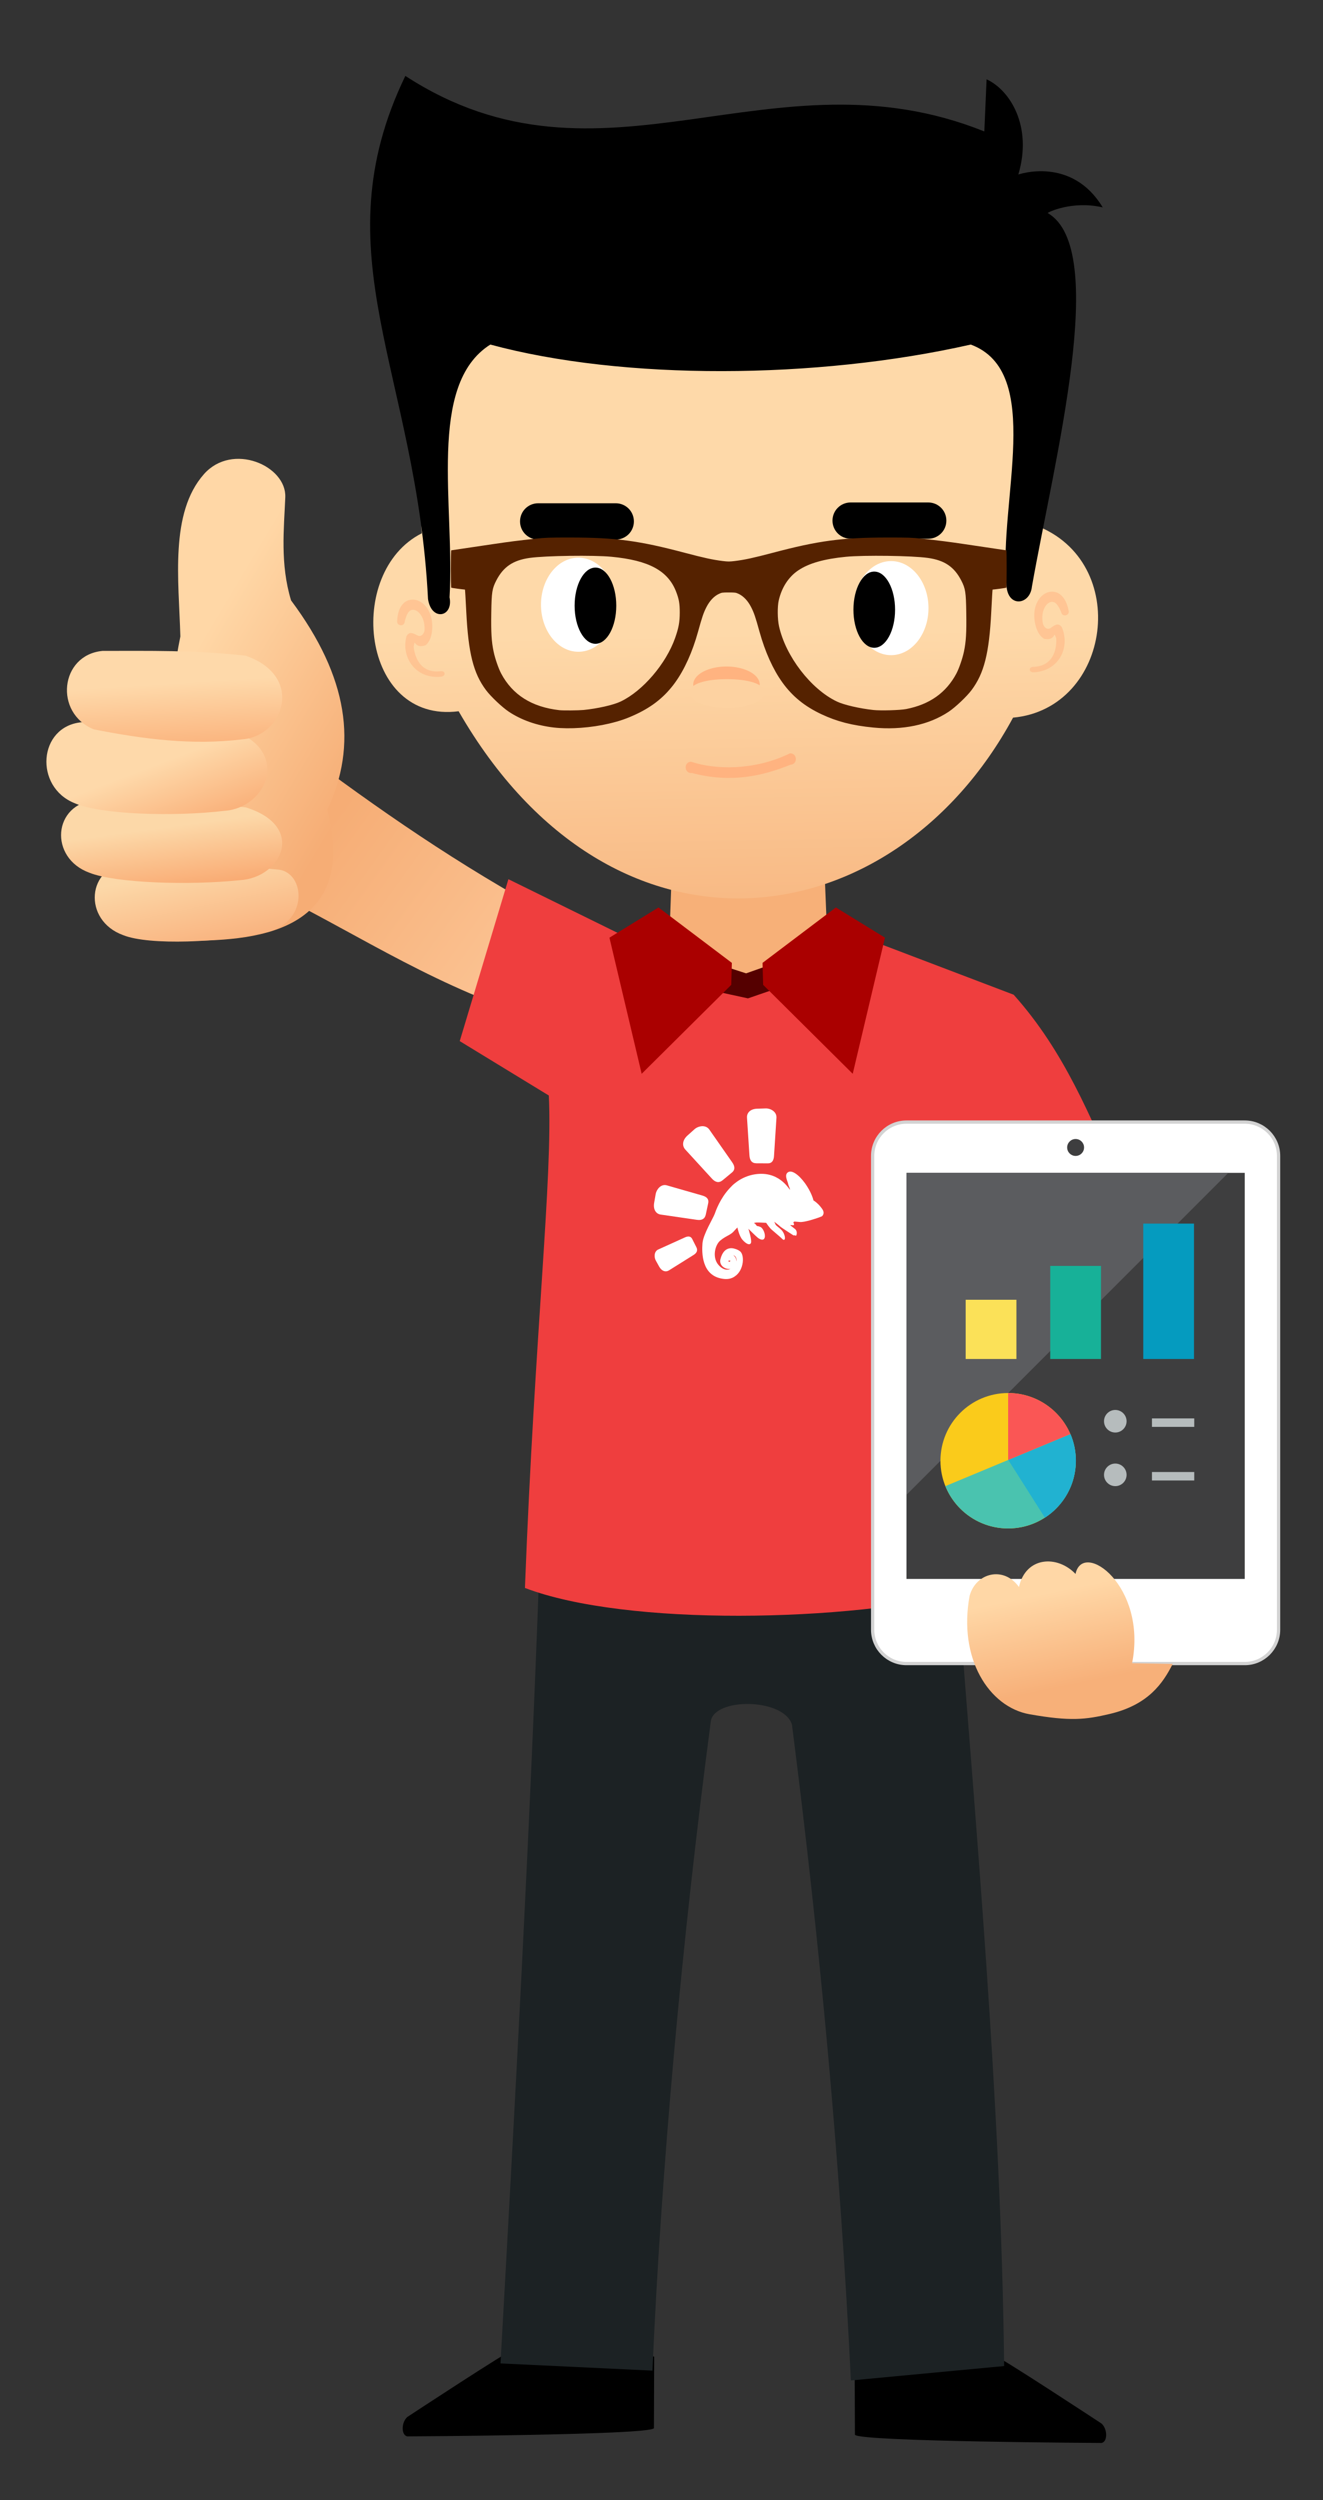 <?xml version="1.0" encoding="UTF-8" standalone="no"?>
<!-- Created with Inkscape (http://www.inkscape.org/) -->

<svg
   xmlns:dc="http://purl.org/dc/elements/1.1/"
   xmlns:cc="http://creativecommons.org/ns#"
   xmlns:rdf="http://www.w3.org/1999/02/22-rdf-syntax-ns#"
   xmlns:svg="http://www.w3.org/2000/svg"
   xmlns="http://www.w3.org/2000/svg"
   xmlns:xlink="http://www.w3.org/1999/xlink"
   xmlns:sodipodi="http://sodipodi.sourceforge.net/DTD/sodipodi-0.dtd"
   xmlns:inkscape="http://www.inkscape.org/namespaces/inkscape"
   width="180"
   height="340"
   viewBox="0 0 180 340"
   id="svg4971"
   version="1.1"
   inkscape:version="0.91 r"
   sodipodi:docname="results.svg">
  <rect x="0" y="0" width="180" height="340" fill="#333333" stroke="none"/>
  <defs
     id="defs4973">
    <linearGradient
       inkscape:collect="always"
       xlink:href="#linearGradient8700"
       id="linearGradient8706"
       x1="178.045"
       y1="588.695"
       x2="184.809"
       y2="588.695"
       gradientUnits="userSpaceOnUse"
       gradientTransform="translate(-32.527,-257.387)" />
    <linearGradient
       inkscape:collect="always"
       id="linearGradient8700">
      <stop
         style="stop-color:#fecfa3;stop-opacity:1;"
         offset="0"
         id="stop8702" />
      <stop
         style="stop-color:#f6ad75;stop-opacity:1"
         offset="1"
         id="stop8704" />
    </linearGradient>
    <linearGradient
       inkscape:collect="always"
       xlink:href="#linearGradient8692"
       id="linearGradient8698"
       x1="111.884"
       y1="535.925"
       x2="138.787"
       y2="555.3"
       gradientUnits="userSpaceOnUse"
       gradientTransform="translate(-32.527,-257.387)" />
    <linearGradient
       inkscape:collect="always"
       id="linearGradient8692">
      <stop
         style="stop-color:#f6ad75;stop-opacity:1"
         offset="0"
         id="stop8694" />
      <stop
         style="stop-color:#fecfa3;stop-opacity:1"
         offset="1"
         id="stop8696" />
    </linearGradient>
    <linearGradient
       inkscape:collect="always"
       xlink:href="#linearGradient9229"
       id="linearGradient9235"
       x1="173.942"
       y1="546.221"
       x2="173.327"
       y2="512.28"
       gradientUnits="userSpaceOnUse" />
    <linearGradient
       inkscape:collect="always"
       id="linearGradient9229">
      <stop
         style="stop-color:#f7b37d;stop-opacity:1"
         offset="0"
         id="stop9231" />
      <stop
         style="stop-color:#fed9a9;stop-opacity:1"
         offset="1"
         id="stop9233" />
    </linearGradient>
    <linearGradient
       inkscape:collect="always"
       xlink:href="#linearGradient8641"
       id="linearGradient8647"
       x1="175.71"
       y1="824.862"
       x2="187.193"
       y2="831.112"
       gradientUnits="userSpaceOnUse" />
    <linearGradient
       inkscape:collect="always"
       id="linearGradient8641">
      <stop
         style="stop-color:#ffd7a6;stop-opacity:1;"
         offset="0"
         id="stop8643" />
      <stop
         style="stop-color:#f6ad75;stop-opacity:1"
         offset="1"
         id="stop8645" />
    </linearGradient>
    <linearGradient
       inkscape:collect="always"
       xlink:href="#linearGradient8673"
       id="linearGradient8679"
       x1="178.132"
       y1="835.24"
       x2="179.356"
       y2="840.013"
       gradientUnits="userSpaceOnUse" />
    <linearGradient
       inkscape:collect="always"
       id="linearGradient8673">
      <stop
         style="stop-color:#fcd8a8;stop-opacity:1;"
         offset="0"
         id="stop8675" />
      <stop
         style="stop-color:#f9b37f;stop-opacity:1"
         offset="1"
         id="stop8677" />
    </linearGradient>
    <linearGradient
       inkscape:collect="always"
       xlink:href="#linearGradient8665"
       id="linearGradient8671"
       x1="180.474"
       y1="836.107"
       x2="179.794"
       y2="832.218"
       gradientUnits="userSpaceOnUse" />
    <linearGradient
       inkscape:collect="always"
       id="linearGradient8665">
      <stop
         style="stop-color:#f9aa72;stop-opacity:1;"
         offset="0"
         id="stop8667" />
      <stop
         style="stop-color:#fcd8a8;stop-opacity:1"
         offset="1"
         id="stop8669" />
    </linearGradient>
    <linearGradient
       inkscape:collect="always"
       xlink:href="#linearGradient8657"
       id="linearGradient8663"
       x1="176.549"
       y1="828.457"
       x2="178.581"
       y2="833.237"
       gradientUnits="userSpaceOnUse" />
    <linearGradient
       inkscape:collect="always"
       id="linearGradient8657">
      <stop
         style="stop-color:#fed9aa;stop-opacity:1;"
         offset="0"
         id="stop8659" />
      <stop
         style="stop-color:#f9aa72;stop-opacity:1"
         offset="1"
         id="stop8661" />
    </linearGradient>
    <linearGradient
       inkscape:collect="always"
       xlink:href="#linearGradient8649"
       id="linearGradient8655"
       x1="177.11"
       y1="828.307"
       x2="176.606"
       y2="823.357"
       gradientUnits="userSpaceOnUse"
       gradientTransform="translate(0.354,0.442)" />
    <linearGradient
       inkscape:collect="always"
       id="linearGradient8649">
      <stop
         style="stop-color:#faab73;stop-opacity:1"
         offset="0"
         id="stop8651" />
      <stop
         style="stop-color:#fed9aa;stop-opacity:1"
         offset="1"
         id="stop8653" />
    </linearGradient>
    <linearGradient
       inkscape:collect="always"
       xlink:href="#linearGradient9208"
       id="linearGradient9214"
       x1="177.488"
       y1="605.622"
       x2="179.243"
       y2="614.122"
       gradientUnits="userSpaceOnUse"
       gradientTransform="translate(-32.527,-257.387)" />
    <linearGradient
       inkscape:collect="always"
       id="linearGradient9208">
      <stop
         style="stop-color:#ffd7a6;stop-opacity:1;"
         offset="0"
         id="stop9210" />
      <stop
         style="stop-color:#f7b079;stop-opacity:1"
         offset="1"
         id="stop9212" />
    </linearGradient>
  </defs>
  <sodipodi:namedview
     id="base"
     pagecolor="#ffffff"
     bordercolor="#666666"
     borderopacity="1.0"
     inkscape:pageopacity="0.0"
     inkscape:pageshadow="2"
     inkscape:zoom="1.8447168"
     inkscape:cx="49.833157"
     inkscape:cy="151.48105"
     inkscape:document-units="px"
     inkscape:current-layer="layer1"
     showgrid="false"
     units="px"
     inkscape:window-width="1920"
     inkscape:window-height="1056"
     inkscape:window-x="1920"
     inkscape:window-y="24"
     inkscape:window-maximized="1" />
  <g
     inkscape:label="Capa 1"
     inkscape:groupmode="layer"
     id="layer1"
     transform="translate(0,-712.362)">
    <g
       id="g14444"
       transform="matrix(1.491,0,0,1.491,-74.111,409.864)"
       inkscape:export-filename="/var/www/chamilo/main/default_course_document/images/mr_chamilo/results.png"
       inkscape:export-xdpi="90"
       inkscape:export-ydpi="90">
      <path
         sodipodi:nodetypes="cccccc"
         inkscape:connector-curvature="0"
         id="path8457"
         d="m 111.094,279.921 -0.359,9.98 7.303,9.037 c 0,0 7.1,-8.081 7.219,-8.917 l -0.418,-10.279 z"
         style="fill:#f7b078;fill-opacity:1;fill-rule:evenodd;stroke:none;stroke-width:0.5;stroke-linecap:butt;stroke-linejoin:miter;stroke-miterlimit:4;stroke-dasharray:none;stroke-opacity:1" />
      <path
         sodipodi:nodetypes="ccccccc"
         inkscape:connector-curvature="0"
         id="path8461"
         d="m 127.693,418.437 0.025,6.522 c 0.467,0.632 22.506,0.745 22.506,0.745 0.564,-0.11 0.557,-1.272 -0.007,-1.773 0,0 -9.508,-6.254 -9.804,-6.212 -3.813,-0.282 -10.122,-0.17 -12.72,0.718 z"
         style="fill:#000000;fill-opacity:1;fill-rule:evenodd;stroke:none;stroke-width:1px;stroke-linecap:butt;stroke-linejoin:miter;stroke-opacity:1" />
      <path
         style="fill:#000000;fill-opacity:1;fill-rule:evenodd;stroke:none;stroke-width:1px;stroke-linecap:butt;stroke-linejoin:miter;stroke-opacity:1"
         d="m 109.401,417.839 -0.025,6.522 c -0.467,0.632 -22.506,0.744 -22.506,0.744 -0.564,-0.11 -0.557,-1.272 0.007,-1.773 0,0 9.508,-6.254 9.804,-6.212 3.813,-0.282 10.122,-0.17 12.72,0.718 z"
         id="path8463"
         inkscape:connector-curvature="0"
         sodipodi:nodetypes="ccccccc" />
      <path
         style="fill:url(#linearGradient8706);fill-opacity:1;fill-rule:evenodd;stroke:none;stroke-width:1px;stroke-linecap:butt;stroke-linejoin:miter;stroke-opacity:1"
         d="m 140.922,310.073 c 4.68,14.049 5.05,29.825 4.195,44.568 l 6.816,-0.734 c 0.635,-16.022 0.892,-31.722 -3.67,-45.932 z"
         id="path8465"
         inkscape:connector-curvature="0"
         sodipodi:nodetypes="ccccc" />
      <path
         sodipodi:nodetypes="ccccccccc"
         inkscape:connector-curvature="0"
         id="path8467"
         d="m 98.926,345.851 37.992,-0.283 c 1.807,23.65 4.154,49.251 4.416,73.121 l -13.984,1.315 c -0.975,-19.941 -2.827,-39.882 -5.379,-59.823 -0.752,-2.446 -7.203,-2.481 -7.411,-0.239 -2.651,20.073 -4.531,41.021 -5.319,59.165 l -13.865,-0.657 c 1.339,-23.888 2.652,-47.827 3.549,-72.6 z"
         style="fill:#1c2224;fill-opacity:1;fill-rule:evenodd;stroke:none;stroke-width:1px;stroke-linecap:butt;stroke-linejoin:miter;stroke-opacity:1" />
      <path
         sodipodi:nodetypes="ccccc"
         inkscape:connector-curvature="0"
         id="path8690"
         d="m 78.135,272.134 c 7.535,5.586 14.682,10.466 24,15.384 l -2.793,8.424 c -9.456,-2.797 -16.607,-7.631 -24.485,-11.555 z"
         style="fill:url(#linearGradient8698);fill-opacity:1;fill-rule:evenodd;stroke:none;stroke-width:1px;stroke-linecap:butt;stroke-linejoin:miter;stroke-opacity:1" />
      <path
         sodipodi:nodetypes="ccccccccccccc"
         inkscape:connector-curvature="0"
         id="path8469"
         d="m 128.772,288.502 13.43,5.108 c 4.665,5.208 7.006,11.19 9.632,17.077 l -11.143,3.776 -3.108,-6.89 0.592,40.484 c -11.165,2.787 -31.327,3.191 -40.568,-0.338 0.899,-23.379 2.544,-37.412 2.179,-44.915 l -8.129,-4.962 4.441,-14.768 10.298,5.06 11.522,3.908 z"
         style="fill:#ef3e3e;fill-opacity:1;fill-rule:evenodd;stroke:none;stroke-width:1px;stroke-linecap:butt;stroke-linejoin:miter;stroke-opacity:1" />
      <path
         inkscape:connector-curvature="0"
         id="path8471"
         d="m 114.493,293.183 c 0.338,0.085 3.465,0.761 3.465,0.761 l 3.676,-1.268 -0.972,-2.028 -2.874,1.014 -2.747,-0.887 z"
         style="fill:#550000;fill-rule:evenodd;stroke:none;stroke-width:1px;stroke-linecap:butt;stroke-linejoin:miter;stroke-opacity:1" />
      <path
         sodipodi:nodetypes="cccccc"
         inkscape:connector-curvature="0"
         id="path8473"
         d="m 119.342,292.71 8.175,8.114 2.941,-12.417 -4.478,-2.756 -6.693,5.055 z"
         style="fill:#aa0000;fill-rule:evenodd;stroke:none;stroke-width:1px;stroke-linecap:butt;stroke-linejoin:miter;stroke-opacity:1" />
      <path
         style="fill:#aa0000;fill-rule:evenodd;stroke:none;stroke-width:1px;stroke-linecap:butt;stroke-linejoin:miter;stroke-opacity:1"
         d="m 116.433,292.71 -8.175,8.114 -2.941,-12.417 4.478,-2.756 6.693,5.055 z"
         id="path8475"
         inkscape:connector-curvature="0"
         sodipodi:nodetypes="cccccc" />
      <g
         style="fill:#ffffff"
         transform="matrix(0.089,0,0,0.091,64.985,256.688)"
         id="g8479">
        <path
           style="fill:#ffffff;fill-opacity:1;stroke:none"
           d="m 670.879,627.884 c 0,0 1.414,-0.698 1.85,-3.093 7.1e-4,-0.141 0.002,-0.282 0.002,-0.423 l 0.002,-0.423 c -0.13,-2.257 -2.373,-4.948 -4.899,-7.64 -2.947,-2.976 -5.48,-4.399 -5.48,-4.399 0,0 -1.24,-5.929 -6.559,-14.135 -5.178,-8.206 -14.163,-16.853 -19.113,-14.34 -4.95,2.513 -0.613,9.586 -0.342,11.703 0.412,2.258 2.509,5.936 1.804,5.932 -0.846,-0.145 -11.465,-20.365 -38.297,-14.861 -6.92,1.516 -12.861,4.447 -17.676,8.23 l -0.24,47.1 c 1.701,-1.684 2.411,-2.526 2.411,-2.526 0,0 1.791,8.47 5.157,12.295 3.366,3.825 7.446,6.102 8.73,3.288 1.283,-2.673 -2.608,-14.256 -2.608,-14.256 0,0 7.3,7.088 9.407,8.791 2.107,1.703 6.188,3.839 7.336,0.037 1.007,-3.802 -1.926,-9.599 -4.319,-10.599 -2.252,-0.999 -3.663,-1.006 -3.663,-1.006 0,0 -1.401,-1.84 -2.104,-2.408 -0.844,-0.568 -0.985,-0.569 -0.985,-0.569 0,0 1.273,-0.699 5.223,-0.538 4.09,0.162 7.334,0.319 7.334,0.319 0,0 3.641,5.377 5.889,7.081 2.107,1.844 7.586,6.243 9.552,8.087 1.825,1.843 2.949,2.694 3.662,1.147 0.572,-1.548 -0.395,-5.643 -2.919,-8.617 -2.666,-2.834 -5.48,-4.399 -6.46,-5.815 -0.838,-1.696 -1.396,-2.969 -1.396,-2.969 0,0 5.2,3.834 6.464,5.11 1.405,1.135 10.686,6.964 12.233,7.959 1.546,1.136 2.255,0.435 2.255,0.435 0,0 1.124,0.852 1.55,0.29 0.426,-0.562 1.574,-4.364 -1.377,-6.635 -3.091,-2.413 -4.92,-3.551 -4.636,-3.831 0.142,-0.281 3.241,0.722 3.669,-0.122 0.286,-0.704 -0.132,-1.834 -0.554,-2.118 -0.28,-0.424 0.853,-1.265 0.853,-1.265 0,0 1.129,0.006 5.782,0.452 4.653,0.447 16.382,-3.442 18.785,-4.276 2.403,-0.834 3.675,-1.392 3.675,-1.392 l 0,0 z m -89.184,60.185 c 9.766,-6.296 10.271,-22.37 4.926,-25.5 -1.547,-0.995 -3.095,-1.708 -4.786,-2.14 l -0.037,7.333 c 0.422,0.284 0.843,0.709 1.121,1.416 0.838,1.696 0.404,3.81 0.404,3.81 0,0 -0.127,-2.68 -1.108,-4.095 -0.14,-0.142 -0.281,-0.283 -0.421,-0.425 l -0.1,19.601 z m 0.476,-93.635 c -2.124,1.54 -3.967,3.364 -5.669,5.189 l -0.237,46.677 c 1.415,-0.839 2.689,-1.679 3.823,-2.801 0.709,-0.702 1.277,-1.404 1.844,-1.965 l 0.24,-47.1 0,0 z m -6.131,96.004 c 2.118,-0.412 4.098,-1.248 5.655,-2.369 l 0.1,-19.601 c -0.841,-1.132 -1.542,-1.841 -1.542,-1.841 0,0 0.704,0.286 1.546,1.136 l 0.037,-7.333 c -1.831,-0.573 -3.805,-0.865 -5.641,-0.452 l -0.062,12.268 0,0 c 0.425,-0.28 1.131,-0.417 0.844,0.568 -0.144,0.563 -0.567,0.561 -0.849,0.56 l 0,0 -0.037,7.192 c 0.282,0.002 0.705,0.003 0.988,-0.136 0,0 -0.284,0.281 -0.99,0.559 l -0.048,9.448 z m 0.462,-90.815 c -9.928,10.385 -14.365,22.913 -15.367,25.729 -1.574,4.364 -11.67,20.107 -12.564,29.409 -0.753,9.445 -1.011,32.43 20.416,35.641 2.537,0.436 4.935,0.448 7.054,0.036 l 0.048,-9.448 c -1.978,0.554 -6.354,1.096 -11.263,-4.57 -6.592,-7.649 -3.284,-20.042 1.957,-24.246 3.4,-2.803 6.653,-4.338 9.482,-5.875 l 0.237,-46.677 0,0 z m -0.307,60.355 -0.062,12.268 c -0.425,0.28 -0.707,0.278 -0.987,-0.146 -0.286,0.845 0.276,1.271 0.981,1.274 l -0.037,7.192 c -4.516,0.4 -10.704,-3.58 -9.12,-9.777 1.87,-7.042 5.271,-10.127 9.225,-10.812 z"
           id="path8481"
           inkscape:connector-curvature="0" />
        <g
           style="fill:#ffffff;fill-opacity:1"
           inkscape:transform-center-y="-65.497173"
           transform="matrix(0.675,0.003,-0.003,0.675,391.442,224.966)"
           id="g8483">
          <path
             sodipodi:nodetypes="sssssssss"
             inkscape:connector-curvature="0"
             id="path8485"
             d="m 317.497,435.666 13.283,-0.497 c 7.13,-0.267 16.92,4.74 16.36,13.874 l -3.481,56.8 c -0.436,7.122 -3.506,10.89 -9.149,10.89 l -17.51,0 c -7.135,0 -10.136,-4.519 -10.641,-11.636 l -3.979,-56.054 c -0.505,-7.117 4.998,-12.997 15.117,-13.376 z"
             style="fill:#ffffff;fill-opacity:1;stroke:none" />
        </g>
        <g
           style="fill:#ffffff;fill-opacity:0.703"
           inkscape:transform-center-x="43.829697"
           id="g8487"
           transform="matrix(0.551,-0.446,0.447,0.551,163.593,448.329)"
           inkscape:transform-center-y="-53.403829">
          <path
             style="fill:#ffffff;fill-opacity:1;stroke:none"
             d="m 317.497,435.666 13.283,-0.497 c 7.13,-0.267 16.92,4.74 16.36,13.874 l -3.481,56.8 c -0.436,7.122 -3.506,10.89 -9.149,10.89 l -17.51,0 c -7.135,0 -10.136,-4.519 -10.641,-11.636 l -3.979,-56.054 c -0.505,-7.117 4.998,-12.997 15.117,-13.376 z"
             id="path8489"
             inkscape:connector-curvature="0"
             sodipodi:nodetypes="sssssssss" />
        </g>
        <g
           style="fill:#ffffff;fill-opacity:1"
           inkscape:transform-center-y="-14.415814"
           transform="matrix(0.142,-0.654,0.654,0.141,169.005,760.522)"
           id="g8491"
           inkscape:transform-center-x="63.28487">
          <path
             sodipodi:nodetypes="sssssssss"
             inkscape:connector-curvature="0"
             id="path8493"
             d="m 317.497,435.666 13.283,-0.497 c 7.13,-0.267 16.92,4.74 16.36,13.874 l -3.481,56.8 c -0.436,7.122 -3.506,10.89 -9.149,10.89 l -17.51,0 c -7.135,0 -10.136,-4.519 -10.641,-11.636 l -3.979,-56.054 c -0.505,-7.117 4.998,-12.997 15.117,-13.376 z"
             style="fill:#ffffff;fill-opacity:1;stroke:none" />
        </g>
        <g
           style="fill:#ffffff;fill-opacity:1"
           inkscape:transform-center-x="45.418014"
           id="g8495"
           transform="matrix(-0.243,-0.469,0.469,-0.243,376.974,933.025)"
           inkscape:transform-center-y="24.205256">
          <path
             style="fill:#ffffff;fill-opacity:1;stroke:none"
             d="m 317.497,435.666 13.283,-0.497 c 7.13,-0.267 16.92,4.74 16.36,13.874 l -3.481,56.8 c -0.436,7.122 -3.506,10.89 -9.149,10.89 l -17.51,0 c -7.135,0 -10.136,-4.519 -10.641,-11.636 l -3.979,-56.054 c -0.505,-7.117 4.998,-12.997 15.117,-13.376 z"
             id="path8497"
             inkscape:connector-curvature="0"
             sodipodi:nodetypes="sssssssss" />
        </g>
      </g>
      <g
         transform="matrix(0.865,0,0,0.865,-13.478,-182.849)"
         id="g9237">
        <path
           style="fill:url(#linearGradient9235);fill-opacity:1;fill-rule:evenodd;stroke:none;stroke-width:1px;stroke-linecap:butt;stroke-linejoin:miter;stroke-opacity:1"
           d="m 121.427,520.93 c -10.314,1.333 -11.98,-14.693 -3.888,-18.763 -3.129,-48.196 69.622,-43.586 64.74,-0.845 10.149,3.809 8.004,19.319 -2.366,20.284 -12.66,23.402 -42.216,27.593 -58.486,-0.676 z"
           id="path8519"
           inkscape:connector-curvature="0"
           sodipodi:nodetypes="ccccc" />
        <ellipse
           style="opacity:1;fill:#ffffff;fill-opacity:1;stroke:none;stroke-width:0.4;stroke-linecap:round;stroke-linejoin:round;stroke-miterlimit:4;stroke-dasharray:none;stroke-opacity:1"
           id="ellipse8521"
           cx="134.059"
           cy="509.697"
           rx="3.944"
           ry="4.96" />
        <ellipse
           ry="4.96"
           rx="3.944"
           cy="510.056"
           cx="167.048"
           id="ellipse8523"
           style="opacity:1;fill:#ffffff;fill-opacity:1;stroke:none;stroke-width:0.4;stroke-linecap:round;stroke-linejoin:round;stroke-miterlimit:4;stroke-dasharray:none;stroke-opacity:1" />
        <path
           id="rect8525"
           d="m 129.816,499 8.187,0 c 1.059,0 1.912,0.853 1.912,1.912 0,1.059 -0.853,1.912 -1.912,1.912 l -8.187,0 c -1.059,0 -1.912,-0.853 -1.912,-1.912 0,-1.059 0.853,-1.912 1.912,-1.912 z"
           style="opacity:1;fill:#000000;fill-opacity:1;stroke:none;stroke-width:0.4;stroke-linecap:round;stroke-linejoin:round;stroke-miterlimit:4;stroke-dasharray:none;stroke-opacity:1"
           inkscape:connector-curvature="0" />
        <path
           id="rect8527"
           d="m 162.778,498.915 8.188,0 c 1.059,0 1.912,0.853 1.912,1.912 0,1.059 -0.853,1.912 -1.912,1.912 l -8.188,0 c -1.059,0 -1.912,-0.853 -1.912,-1.912 0,-1.059 0.853,-1.912 1.912,-1.912 z"
           style="opacity:1;fill:#000000;fill-opacity:1;stroke:none;stroke-width:0.4;stroke-linecap:round;stroke-linejoin:round;stroke-miterlimit:4;stroke-dasharray:none;stroke-opacity:1"
           inkscape:connector-curvature="0" />
        <path
           style="fill:#000000;fill-opacity:1;fill-rule:evenodd;stroke:none;stroke-width:1px;stroke-linecap:butt;stroke-linejoin:miter;stroke-opacity:1"
           d="m 124.77,482.264 c -6.725,4.249 -3.72,17.082 -4.303,26.654 0.428,2.088 -1.908,2.566 -2.271,0.179 -1.191,-23.903 -11.474,-36.356 -2.391,-55.161 20.797,13.52 38.607,-3.164 61.078,5.857 l 0.239,-5.498 c 2.493,1.149 4.858,4.984 3.347,10.04 0,0 5.618,-1.972 8.905,3.466 -3.246,-0.752 -5.878,0.549 -5.797,0.598 6.497,3.805 0.717,25.897 -1.673,39.384 -0.2,2.029 -2.715,2.267 -2.689,-0.359 -0.83,-8.572 4.012,-22.29 -3.765,-25.16 -16.318,3.694 -36.721,3.775 -50.679,0 z"
           id="path8529"
           inkscape:connector-curvature="0"
           sodipodi:nodetypes="ccccccccccccc" />
        <path
           inkscape:connector-curvature="0"
           style="opacity:1;fill:#ffb380;fill-opacity:1;stroke:none;stroke-width:0.5;stroke-linecap:round;stroke-linejoin:round;stroke-miterlimit:4;stroke-dasharray:none;stroke-opacity:1"
           d="m 153.19,518.115 a 3.507,1.902 0 0 1 -3.507,1.902 3.507,1.902 0 0 1 -3.507,-1.902 3.507,1.902 0 0 1 3.507,-1.902 3.507,1.902 0 0 1 3.507,1.902 z"
           id="path8531" />
        <path
           id="path8533"
           d="m 153.698,518.935 c 1e-5,0.911 -1.771,1.649 -3.956,1.649 -2.185,0 -3.956,-0.738 -3.956,-1.649 1e-5,-0.911 1.756,-1.39 3.941,-1.39 2.185,0 3.971,0.479 3.971,1.39 z"
           style="opacity:1;fill:#fdd2a1;fill-opacity:1;stroke:none;stroke-width:0.5;stroke-linecap:round;stroke-linejoin:round;stroke-miterlimit:4;stroke-dasharray:none;stroke-opacity:1"
           inkscape:connector-curvature="0"
           sodipodi:nodetypes="sssss" />
        <ellipse
           style="opacity:1;fill:#000000;fill-opacity:1;stroke:none;stroke-width:0.4;stroke-linecap:round;stroke-linejoin:round;stroke-miterlimit:4;stroke-dasharray:none;stroke-opacity:1"
           id="ellipse8535"
           cx="165.271"
           cy="510.221"
           rx="2.197"
           ry="4.018" />
        <ellipse
           ry="4.018"
           rx="2.197"
           cy="509.799"
           cx="135.859"
           id="ellipse8537"
           style="opacity:1;fill:#000000;fill-opacity:1;stroke:none;stroke-width:0.4;stroke-linecap:round;stroke-linejoin:round;stroke-miterlimit:4;stroke-dasharray:none;stroke-opacity:1" />
        <path
           style="color:#000000;font-style:normal;font-variant:normal;font-weight:normal;font-stretch:normal;font-size:medium;line-height:normal;font-family:sans-serif;text-indent:0;text-align:start;text-decoration:none;text-decoration-line:none;text-decoration-style:solid;text-decoration-color:#000000;letter-spacing:normal;word-spacing:normal;text-transform:none;direction:ltr;block-progression:tb;writing-mode:lr-tb;baseline-shift:baseline;text-anchor:start;white-space:normal;clip-rule:nonzero;display:inline;overflow:visible;visibility:visible;opacity:0.5;isolation:auto;mix-blend-mode:normal;color-interpolation:sRGB;color-interpolation-filters:linearRGB;solid-color:#000000;solid-opacity:1;fill:#ffb380;fill-opacity:1;fill-rule:evenodd;stroke:none;stroke-width:0.7;stroke-linecap:round;stroke-linejoin:round;stroke-miterlimit:4;stroke-dasharray:none;stroke-dashoffset:0;stroke-opacity:1;color-rendering:auto;image-rendering:auto;shape-rendering:auto;text-rendering:auto;enable-background:accumulate"
           d="m 184.785,508.542 c -0.482,-0.316 -1.082,-0.276 -1.538,0.002 -0.912,0.556 -1.372,1.919 -0.922,3.468 0.174,0.597 0.485,1.061 0.873,1.284 0.519,0.084 0.869,0.022 1.102,-0.456 0.043,0.07 0.107,0.22 0.174,0.419 0.06,1.764 -0.755,2.931 -2.38,2.989 -0.558,-0.026 -0.556,0.604 0.002,0.575 2.546,-0.115 3.896,-2.489 2.97,-4.744 -0.379,-0.535 -0.744,-0.24 -1.18,0.069 -0.317,0.225 -0.651,0.013 -0.806,-0.392 -0.277,-1.189 0.207,-2.144 0.752,-2.33 0.545,-0.186 0.896,0.407 1.167,1.075 0.102,0.522 0.886,0.369 0.784,-0.154 -0.175,-0.886 -0.515,-1.489 -0.997,-1.805 z"
           id="path8539"
           inkscape:connector-curvature="0"
           sodipodi:nodetypes="ccsccccccsczcccc" />
        <path
           sodipodi:nodetypes="ccsccccccsczcccc"
           inkscape:connector-curvature="0"
           id="path8541"
           d="m 115.649,509.51 c 0.428,-0.386 1.027,-0.438 1.521,-0.232 0.987,0.41 1.649,1.687 1.44,3.287 -0.081,0.617 -0.317,1.123 -0.666,1.403 -0.5,0.162 -0.855,0.154 -1.159,-0.283 -0.032,0.075 -0.072,0.233 -0.108,0.44 0.21,1.753 1.193,2.781 2.808,2.591 0.548,-0.111 0.642,0.512 0.086,0.569 -2.534,0.275 -4.231,-1.866 -3.659,-4.235 0.293,-0.586 0.699,-0.351 1.177,-0.112 0.347,0.174 0.646,-0.086 0.737,-0.51 0.092,-1.217 -0.532,-2.087 -1.099,-2.188 -0.567,-0.101 -0.824,0.539 -0.989,1.24 -0.021,0.532 -0.819,0.5 -0.798,-0.032 0.037,-0.903 0.282,-1.55 0.71,-1.936 z"
           style="color:#000000;font-style:normal;font-variant:normal;font-weight:normal;font-stretch:normal;font-size:medium;line-height:normal;font-family:sans-serif;text-indent:0;text-align:start;text-decoration:none;text-decoration-line:none;text-decoration-style:solid;text-decoration-color:#000000;letter-spacing:normal;word-spacing:normal;text-transform:none;direction:ltr;block-progression:tb;writing-mode:lr-tb;baseline-shift:baseline;text-anchor:start;white-space:normal;clip-rule:nonzero;display:inline;overflow:visible;visibility:visible;opacity:0.5;isolation:auto;mix-blend-mode:normal;color-interpolation:sRGB;color-interpolation-filters:linearRGB;solid-color:#000000;solid-opacity:1;fill:#ffb380;fill-opacity:1;fill-rule:evenodd;stroke:none;stroke-width:0.7;stroke-linecap:round;stroke-linejoin:round;stroke-miterlimit:4;stroke-dasharray:none;stroke-dashoffset:0;stroke-opacity:1;color-rendering:auto;image-rendering:auto;shape-rendering:auto;text-rendering:auto;enable-background:accumulate" />
        <path
           sodipodi:nodetypes="cccccc"
           inkscape:connector-curvature="0"
           id="path8543"
           d="m 156.372,525.37 c -3.836,1.881 -8.023,1.7 -10.43,0.879 -0.822,0.046 -0.717,1.289 0.102,1.195 4.156,1.089 7.473,0.301 10.387,-0.875 0.799,-0.039 0.741,-1.238 -0.059,-1.199 z"
           style="color:#000000;font-style:normal;font-variant:normal;font-weight:normal;font-stretch:normal;font-size:medium;line-height:normal;font-family:sans-serif;text-indent:0;text-align:start;text-decoration:none;text-decoration-line:none;text-decoration-style:solid;text-decoration-color:#000000;letter-spacing:normal;word-spacing:normal;text-transform:none;direction:ltr;block-progression:tb;writing-mode:lr-tb;baseline-shift:baseline;text-anchor:start;white-space:normal;clip-rule:nonzero;display:inline;overflow:visible;visibility:visible;opacity:1;isolation:auto;mix-blend-mode:normal;color-interpolation:sRGB;color-interpolation-filters:linearRGB;solid-color:#000000;solid-opacity:1;fill:#ffb380;fill-opacity:1;fill-rule:evenodd;stroke:none;stroke-width:1.2;stroke-linecap:round;stroke-linejoin:round;stroke-miterlimit:4;stroke-dasharray:none;stroke-dashoffset:0;stroke-opacity:1;color-rendering:auto;image-rendering:auto;shape-rendering:auto;text-rendering:auto;enable-background:accumulate" />
        <path
           style="fill:#552200;fill-opacity:1"
           d="m 131.471,522.646 c -1.771,-0.204 -3.422,-0.783 -4.752,-1.669 -0.707,-0.471 -1.899,-1.598 -2.406,-2.276 -1.329,-1.775 -1.861,-3.886 -2.08,-8.253 -0.071,-1.405 -0.127,-2.346 -0.139,-2.347 -0.207,-0.01 -1.404,-0.173 -1.444,-0.197 -0.053,-0.031 -0.054,-3.943 -0.002,-3.943 0.024,-1.6e-4 2.344,-0.344 4.468,-0.663 1.546,-0.232 2.544,-0.359 4.431,-0.563 1.046,-0.113 1.428,-0.126 3.702,-0.124 4.755,0.004 7.218,0.334 12.069,1.62 1.982,0.525 2.923,0.728 3.976,0.859 0.543,0.067 0.717,0.067 1.26,0 1.053,-0.131 1.994,-0.334 3.976,-0.859 4.851,-1.285 7.314,-1.616 12.069,-1.62 2.274,-0.002 2.657,0.011 3.702,0.124 1.887,0.205 2.885,0.331 4.431,0.563 2.125,0.319 4.444,0.663 4.468,0.663 0.053,2.4e-4 0.051,3.912 -0.002,3.943 -0.04,0.024 -1.237,0.187 -1.444,0.197 -0.013,7.3e-4 -0.069,0.942 -0.139,2.347 -0.22,4.367 -0.752,6.479 -2.08,8.253 -0.507,0.677 -1.699,1.805 -2.406,2.276 -2.112,1.406 -4.842,1.978 -7.975,1.67 -2.212,-0.218 -3.816,-0.63 -5.464,-1.407 -1.765,-0.831 -3.05,-1.876 -4.106,-3.34 -0.991,-1.374 -1.83,-3.233 -2.418,-5.358 -0.432,-1.562 -0.583,-2.004 -0.895,-2.612 -0.325,-0.634 -0.788,-1.127 -1.279,-1.362 -0.322,-0.155 -0.377,-0.163 -1.068,-0.163 -0.691,0 -0.746,0.008 -1.068,0.163 -0.491,0.235 -0.954,0.728 -1.279,1.362 -0.312,0.608 -0.464,1.05 -0.895,2.612 -0.587,2.126 -1.426,3.985 -2.417,5.358 -1.057,1.464 -2.341,2.509 -4.106,3.34 -0.99,0.466 -1.722,0.719 -2.857,0.989 -1.89,0.448 -4.151,0.61 -5.831,0.417 z m 3.119,-1.848 c 1.499,-0.148 3.161,-0.526 3.936,-0.896 2.323,-1.109 4.773,-3.968 5.737,-6.694 0.376,-1.064 0.489,-1.682 0.49,-2.678 8.2e-4,-0.946 -0.078,-1.407 -0.373,-2.179 -0.853,-2.232 -2.874,-3.332 -6.816,-3.709 -1.937,-0.186 -6.956,-0.116 -8.643,0.119 -1.752,0.245 -2.779,0.939 -3.522,2.383 -0.438,0.851 -0.496,1.221 -0.529,3.413 -0.032,2.088 0.025,3.036 0.247,4.087 0.155,0.734 0.519,1.788 0.797,2.309 1.203,2.256 3.233,3.534 6.141,3.864 0.388,0.044 2.017,0.031 2.536,-0.02 z m 34.056,-0.101 c 2.463,-0.481 4.209,-1.716 5.289,-3.743 0.278,-0.521 0.642,-1.575 0.797,-2.309 0.222,-1.05 0.279,-1.999 0.247,-4.087 -0.034,-2.192 -0.091,-2.562 -0.529,-3.413 -0.744,-1.444 -1.77,-2.138 -3.522,-2.383 -1.687,-0.236 -6.707,-0.305 -8.643,-0.119 -2.296,0.22 -3.922,0.684 -5.038,1.438 -1.019,0.689 -1.735,1.791 -2.051,3.159 -0.151,0.656 -0.138,1.971 0.029,2.727 0.696,3.16 3.361,6.629 6.098,7.936 0.744,0.355 2.392,0.737 3.863,0.896 0.777,0.084 2.818,0.024 3.46,-0.101 z"
           id="path8545"
           inkscape:connector-curvature="0"
           sodipodi:nodetypes="cssccccsscsccsccscccsccsssccssccssssccccsccssscssccccssccssscssccc" />
      </g>
      <g
         transform="matrix(1.462,0.059,-0.059,1.462,-143.379,-949.719)"
         id="g8681">
        <path
           style="fill:url(#linearGradient8647);fill-opacity:1;fill-rule:evenodd;stroke:none;stroke-width:0.4;stroke-linecap:butt;stroke-linejoin:miter;stroke-miterlimit:4;stroke-dasharray:none;stroke-opacity:1"
           d="m 176.457,820.955 c -0.241,-3.497 -0.979,-7.664 1.061,-10.165 1.692,-2.075 5.13,-0.735 5.127,1.237 -0.003,1.973 -0.16,4.165 0.619,6.408 3.774,4.653 4.52,8.856 2.784,12.949 2.655,8.698 -6.451,8.31 -8.971,8.574 -1.051,-4.199 -1.674,-12.475 -0.619,-19.003 z"
           id="path8631"
           inkscape:connector-curvature="0"
           sodipodi:nodetypes="cczcccc" />
        <path
           sodipodi:nodetypes="cccccc"
           inkscape:connector-curvature="0"
           id="path8639"
           d="m 173.874,835.155 c 2.939,-0.103 5.995,-0.117 9.338,0.084 1.578,0.179 1.955,3.055 -0.497,3.89 -2.991,0.811 -7.433,1.155 -9.068,0.579 -2.586,-0.817 -2.474,-4.226 0.227,-4.553 z"
           style="fill:url(#linearGradient8679);fill-opacity:1;fill-rule:evenodd;stroke:none;stroke-width:0.192;stroke-linecap:butt;stroke-linejoin:miter;stroke-miterlimit:4;stroke-dasharray:none;stroke-opacity:1" />
        <path
           style="fill:url(#linearGradient8671);fill-opacity:1;fill-rule:evenodd;stroke:none;stroke-width:0.192;stroke-linecap:butt;stroke-linejoin:miter;stroke-miterlimit:4;stroke-dasharray:none;stroke-opacity:1"
           d="m 171.62,831.355 c 2.939,-0.103 5.995,-0.117 9.338,0.084 3.832,1.019 2.441,4.292 -0.188,4.552 -3.168,0.458 -7.742,0.492 -9.378,-0.084 -2.586,-0.817 -2.474,-4.226 0.227,-4.553 z"
           id="path8637"
           inkscape:connector-curvature="0"
           sodipodi:nodetypes="cccccc" />
        <path
           sodipodi:nodetypes="cccccc"
           inkscape:connector-curvature="0"
           id="path8635"
           d="m 170.519,826.551 c 2.936,-0.114 5.991,-0.13 9.331,0.094 3.829,1.132 2.439,4.771 -0.188,5.06 -3.165,0.509 -7.737,0.547 -9.371,-0.094 -2.584,-0.908 -2.472,-4.697 0.227,-5.061 z"
           style="fill:url(#linearGradient8663);fill-opacity:1;fill-rule:evenodd;stroke:none;stroke-width:0.202;stroke-linecap:butt;stroke-linejoin:miter;stroke-miterlimit:4;stroke-dasharray:none;stroke-opacity:1" />
        <path
           style="fill:url(#linearGradient8655);fill-opacity:1;fill-rule:evenodd;stroke:none;stroke-width:0.2;stroke-linecap:butt;stroke-linejoin:miter;stroke-miterlimit:4;stroke-dasharray:none;stroke-opacity:1"
           d="m 171.635,822.054 c 2.87,-0.114 5.673,-0.287 8.938,-0.062 3.742,1.133 2.568,4.929 0,5.219 -3.094,0.509 -6.188,0.235 -9.281,-0.25 -2.526,-0.909 -2.294,-4.543 0.344,-4.906 z"
           id="path8633"
           inkscape:connector-curvature="0"
           sodipodi:nodetypes="ccccc" />
      </g>
      <g
         transform="translate(-72.027,-242.387)"
         id="g9185">
        <path
           inkscape:connector-curvature="0"
           d="m 238.403,550.702 c 0,-1.705 -1.382,-3.087 -3.087,-3.087 l -30.867,0 c -1.705,0 -3.087,1.382 -3.087,3.087 l 0,43.213 c 0,1.705 1.382,3.087 3.087,3.087 l 30.867,0 c 1.705,0 3.087,-1.382 3.087,-3.087 l 0,-43.213 z"
           style="fill:#ffffff;stroke:#d3d3d3;stroke-width:0.3;stroke-miterlimit:4;stroke-dasharray:none;stroke-opacity:1"
           id="path8906" />
        <rect
           height="37.04"
           style="fill:#3e3e3f"
           width="30.867"
           x="204.449"
           y="552.245"
           id="rect8908" />
        <circle
           cx="219.883"
           cy="593.144"
           r="1.543"
           style="fill:#cfd3d4"
           id="circle8910" />
        <g
           id="g8912"
           transform="matrix(0.772,0,0,0.772,177.441,529.867)">
          <circle
             cx="59.667"
             cy="58.333"
             r="1.333"
             style="fill:#b6bcbd"
             id="circle8914" />
          <rect
             height="1"
             style="fill:#b6bcbd"
             width="5"
             x="64"
             y="58"
             id="rect8916" />
        </g>
        <g
           id="g8918"
           transform="matrix(0.772,0,0,0.772,177.441,529.867)">
          <circle
             cx="59.667"
             cy="64.667"
             r="1.333"
             style="fill:#b6bcbd"
             id="circle8920" />
          <rect
             height="1"
             style="fill:#b6bcbd"
             width="5"
             x="64"
             y="64.333"
             id="rect8922" />
        </g>
        <circle
           cx="219.883"
           cy="549.93"
           r="0.772"
           style="fill:#3e3e3f"
           id="circle8924" />
        <polygon
           points="35.009,67 73,29.009 35.009,29.009 "
           style="fill:#5b5c5f"
           id="polygon8926"
           transform="matrix(0.772,0,0,0.772,177.441,529.867)" />
        <rect
           height="5.402"
           style="fill:#fbe158"
           width="4.63"
           x="209.851"
           y="563.82"
           id="rect8928" />
        <rect
           height="8.488"
           style="fill:#17b198"
           width="4.63"
           x="217.568"
           y="560.734"
           id="rect8930" />
        <rect
           height="12.347"
           style="fill:#059bbf"
           width="4.63"
           x="226.056"
           y="556.875"
           id="rect8932" />
        <g
           id="g8934"
           transform="matrix(0.772,0,0,0.772,177.441,529.867)">
          <circle
             cx="47"
             cy="63"
             r="8"
             style="fill:#facb1b"
             id="circle8936" />
          <path
             inkscape:connector-curvature="0"
             d="m 55,63 c 0,4.42 -3.58,8 -8,8 -3.36,0 -6.233,-2.067 -7.42,-5 L 54.36,59.847 C 54.773,60.813 55,61.88 55,63 Z"
             style="fill:#4ac3af"
             id="path8938" />
          <path
             inkscape:connector-curvature="0"
             d="m 55.013,63.003 c 0,2.82 -1.46,5.3 -3.667,6.727 l -4.327,-6.82 7.353,-3.06 c 0.414,0.967 0.641,2.033 0.641,3.153 z"
             style="fill:#21b2d1"
             id="path8940" />
          <path
             inkscape:connector-curvature="0"
             d="M 54.36,59.847 47,62.913 47,55 c 3.3,0 6.133,2 7.36,4.847 z"
             style="fill:#fa5655"
             id="path8942" />
        </g>
      </g>
      <path
         sodipodi:nodetypes="cccccszc"
         inkscape:connector-curvature="0"
         id="path9206"
         d="m 138.186,348.427 c 0.576,-2.093 3.106,-2.739 4.5,-0.794 0.626,-2.806 3.519,-2.92 5.162,-1.191 0.653,-3.133 6.556,1.065 5.162,8.14 l 3.706,0.066 c -0.896,1.772 -2.232,3.738 -5.758,4.566 -2.185,0.513 -3.572,0.683 -7.296,0.027 -3.724,-0.657 -6.534,-5.101 -5.477,-10.814 z"
         style="fill:url(#linearGradient9214);fill-opacity:1;fill-rule:evenodd;stroke:none;stroke-width:0.2;stroke-linecap:butt;stroke-linejoin:miter;stroke-miterlimit:4;stroke-dasharray:none;stroke-opacity:1" />
    </g>
  </g>
</svg>
